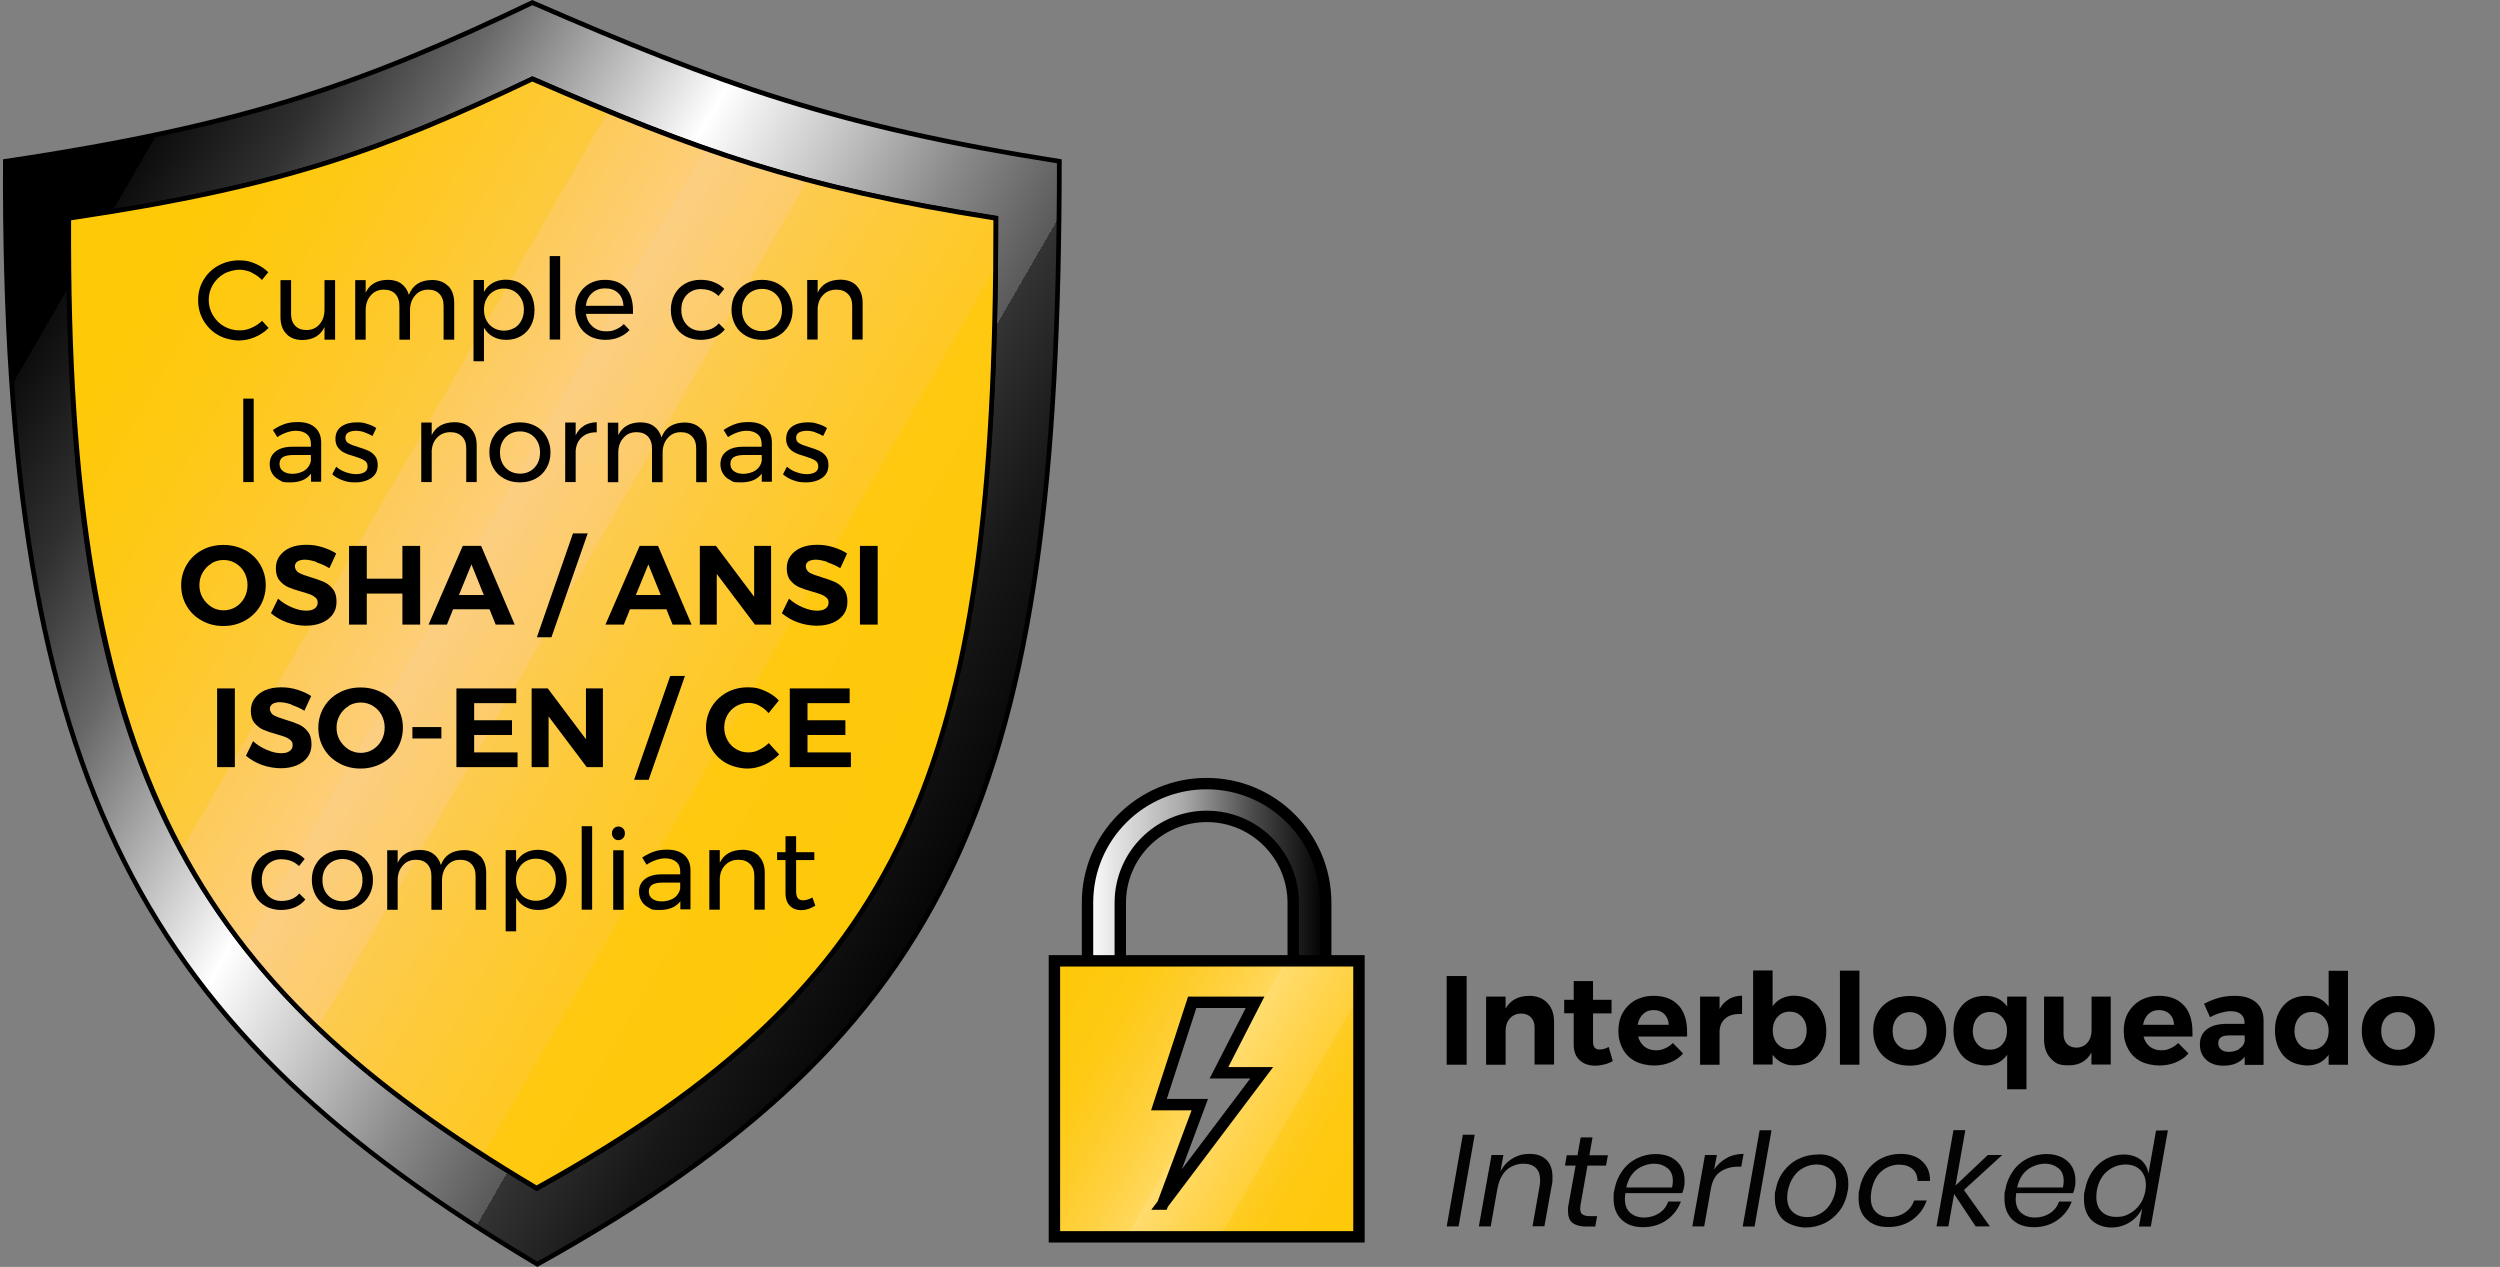 <?xml version="1.0" encoding="UTF-8"?>
<svg id="Calque_1" xmlns="http://www.w3.org/2000/svg" version="1.1" xmlns:xlink="http://www.w3.org/1999/xlink" viewBox="0 0 1578.6 800">
  <rect x="0" y="0" width="1578.6" height="800" fill="#808080" stroke="none"/>
  <!-- Generator: Adobe Illustrator 29.3.1, SVG Export Plug-In . SVG Version: 2.1.0 Build 151)  -->
  <defs>
    <style>
      .st0 {
        fill: url(#Dégradé_sans_nom_4);
      }

      .st0, .st1 {
        stroke: #000;
        stroke-miterlimit: 10;
        stroke-width: 7.2px;
      }

      .st2 {
        fill: #030304;
      }

      .st3 {
        fill: url(#Dégradé_sans_nom_2);
      }

      .st1 {
        fill: url(#Dégradé_sans_nom_3);
      }

      .st4 {
        isolation: isolate;
      }

      .st5 {
        fill: url(#Dégradé_sans_nom);
      }
    </style>
    <linearGradient id="Dégradé_sans_nom" data-name="Dégradé sans nom" x1="620.5" y1="509.3" x2="-22.2" y2="138.2" gradientTransform="translate(0 8)" gradientUnits="userSpaceOnUse">
      <stop offset="0" stop-color="#000"/>
      <stop offset="0" stop-color="#060606"/>
      <stop offset=".1" stop-color="#171717"/>
      <stop offset=".2" stop-color="#333"/>
      <stop offset=".2" stop-color="#5a5a5a"/>
      <stop offset=".3" stop-color="#8b8b8b"/>
      <stop offset=".4" stop-color="#c7c7c7"/>
      <stop offset=".5" stop-color="#fff"/>
      <stop offset=".6" stop-color="#b4b4b4"/>
      <stop offset=".7" stop-color="#686868"/>
      <stop offset=".8" stop-color="#303030"/>
      <stop offset=".9" stop-color="#0d0d0d"/>
      <stop offset=".9" stop-color="#000"/>
    </linearGradient>
    <linearGradient id="Dégradé_sans_nom_2" data-name="Dégradé sans nom 2" x1="586.5" y1="495.3" x2="20.9" y2="168.7" gradientTransform="translate(0 8)" gradientUnits="userSpaceOnUse">
      <stop offset="0" stop-color="#fec907"/>
      <stop offset=".2" stop-color="#fec910"/>
      <stop offset=".2" stop-color="#fec923"/>
      <stop offset=".3" stop-color="#feca37"/>
      <stop offset=".4" stop-color="#fdcb4f"/>
      <stop offset=".4" stop-color="#fdcc68"/>
      <stop offset=".5" stop-color="#fcce82"/>
      <stop offset=".5" stop-color="#fdce77"/>
      <stop offset=".6" stop-color="#fdcb5a"/>
      <stop offset=".6" stop-color="#fdca3f"/>
      <stop offset=".7" stop-color="#fec928"/>
      <stop offset=".8" stop-color="#fec913"/>
      <stop offset=".9" stop-color="#fec907"/>
    </linearGradient>
    <linearGradient id="Dégradé_sans_nom_3" data-name="Dégradé sans nom 3" x1="686.7" y1="243" x2="837.1" y2="243" gradientTransform="translate(0 800) scale(1 -1)" gradientUnits="userSpaceOnUse">
      <stop offset="0" stop-color="#fff"/>
      <stop offset=".1" stop-color="#e7e7e7"/>
      <stop offset=".4" stop-color="#aaa"/>
      <stop offset=".7" stop-color="#494949"/>
      <stop offset="1" stop-color="#000"/>
    </linearGradient>
    <linearGradient id="Dégradé_sans_nom_4" data-name="Dégradé sans nom 4" x1="871.8" y1="42.7" x2="652.1" y2="169.6" gradientTransform="translate(0 800) scale(1 -1)" gradientUnits="userSpaceOnUse">
      <stop offset="0" stop-color="#fec907"/>
      <stop offset=".2" stop-color="#fec911"/>
      <stop offset=".3" stop-color="#fecc24"/>
      <stop offset=".3" stop-color="#ffd039"/>
      <stop offset=".4" stop-color="#ffd553"/>
      <stop offset=".5" stop-color="#ffdc6f"/>
      <stop offset=".5" stop-color="#ffdd72"/>
      <stop offset=".5" stop-color="#ffd85d"/>
      <stop offset=".6" stop-color="#ffd140"/>
      <stop offset=".7" stop-color="#fecc28"/>
      <stop offset=".8" stop-color="#feca13"/>
      <stop offset="1" stop-color="#fec907"/>
    </linearGradient>
  </defs>
  <g>
    <path d="M913.5,616.3h12.6v56h-12.6v-56Z"/>
    <path d="M977,633.2c2.9,3,4.3,7,4.3,12v27h-12.3v-23.4c0-2.7-.8-4.9-2.3-6.4-1.5-1.6-3.6-2.4-6.2-2.4-3,0-5.4,1.1-7.2,3.2-1.8,2.1-2.6,4.7-2.6,7.9v21.2h-12.3v-43h12.3v7.5c3-5.2,7.9-7.9,14.9-8,4.8,0,8.6,1.5,11.5,4.5Z"/>
    <path d="M1018.5,669.9c-1.6,1-3.4,1.7-5.3,2.2-1.9.5-3.9.8-5.9.8-4,0-7.3-1.1-9.8-3.4-2.5-2.3-3.8-5.6-3.8-9.8v-19.9h-6v-8.5h6v-11.8h12.2v11.8h11.7v8.6h-11.7v17.8c0,3.3,1.3,5,3.9,5s3.8-.5,6-1.6l2.6,9Z"/>
    <path d="M1059.9,634.8c3.6,4,5.4,9.6,5.4,16.7s0,2.3,0,3h-30.9c.7,2.7,2,4.8,4,6.4,2,1.5,4.3,2.3,7.1,2.3s4-.4,5.8-1.2c1.9-.8,3.5-1.9,5-3.4l6.5,6.6c-2.2,2.5-4.8,4.3-8,5.6-3.1,1.3-6.6,2-10.4,2s-8.5-.9-11.9-2.7c-3.4-1.8-6-4.4-7.8-7.7-1.8-3.3-2.8-7.1-2.8-11.4s.9-8.2,2.8-11.6c1.9-3.3,4.5-5.9,7.8-7.8,3.4-1.8,7.2-2.8,11.5-2.8,6.9,0,12.2,2,15.8,6ZM1053.7,647.2c-.1-2.8-1-5.1-2.7-6.8-1.7-1.7-4-2.6-6.8-2.6s-4.9.8-6.7,2.5c-1.8,1.7-2.9,4-3.4,6.8h19.6Z"/>
    <path d="M1091.6,630.9c2.4-1.4,5.2-2.1,8.4-2.2v11.6c-.4,0-1.1,0-1.9,0-3.8,0-6.8,1-9,3.1-2.2,2.1-3.3,4.8-3.3,8.2v20.7h-12.3v-43h12.3v7.8c1.5-2.7,3.4-4.7,5.8-6.1Z"/>
    <path d="M1143.6,631.6c3.1,1.8,5.4,4.4,7.1,7.8,1.7,3.4,2.5,7.2,2.5,11.6s-.8,8.1-2.5,11.4c-1.7,3.3-4,5.8-7,7.6-3,1.8-6.5,2.7-10.5,2.7s-5.6-.6-8-1.7c-2.3-1.1-4.3-2.8-5.9-5v6.2h-12.3v-59.4h12.3v22.6c1.5-2.2,3.5-3.9,5.8-5,2.3-1.1,4.9-1.7,7.8-1.7s7.5.9,10.6,2.8ZM1137.8,659.2c2-2.2,3-5.1,3-8.6s-1-6.3-3-8.5c-2-2.2-4.5-3.3-7.7-3.3s-5.7,1.1-7.7,3.3c-2,2.2-3,5.1-3,8.5s1,6.5,3,8.6c2,2.2,4.6,3.3,7.7,3.3s5.7-1.1,7.7-3.3Z"/>
    <path d="M1161.8,612.9h12.3v59.4h-12.3v-59.4Z"/>
    <path d="M1217.9,631.6c3.5,1.8,6.2,4.4,8.1,7.7,1.9,3.3,2.9,7.1,2.9,11.5s-1,8.1-2.9,11.5c-1.9,3.3-4.6,5.9-8.1,7.8-3.5,1.8-7.5,2.8-12,2.8s-8.6-.9-12.1-2.8c-3.5-1.8-6.2-4.4-8.1-7.8-1.9-3.3-2.9-7.2-2.9-11.5s1-8.2,2.9-11.5c1.9-3.3,4.6-5.9,8.1-7.7,3.5-1.8,7.5-2.7,12.1-2.7s8.5.9,12,2.7ZM1198.1,642.4c-2,2.2-3,5-3,8.6s1,6.4,3,8.6c2,2.2,4.6,3.3,7.8,3.3s5.7-1.1,7.7-3.3c2-2.2,3-5,3-8.6s-1-6.4-3-8.6c-2-2.2-4.6-3.3-7.7-3.3s-5.8,1.1-7.8,3.3Z"/>
    <path d="M1279.6,629.2v58.6h-12.2v-21.8c-1.5,2.2-3.5,3.9-5.8,5.1-2.3,1.1-4.9,1.7-7.8,1.7s-7.6-.9-10.7-2.8c-3.1-1.8-5.4-4.4-7.1-7.8-1.7-3.4-2.5-7.2-2.5-11.6s.8-8.1,2.5-11.4c1.7-3.3,4-5.9,7-7.7,3-1.8,6.5-2.7,10.5-2.7,6.1,0,10.7,2.3,13.9,6.8v-6.3h12.2ZM1264.3,659.5c2-2.2,3-5.1,3-8.6s-1-6.4-3-8.6c-2-2.2-4.6-3.3-7.7-3.3s-5.8,1.1-7.8,3.3c-2,2.2-3,5.1-3.1,8.6,0,3.5,1.1,6.4,3.1,8.6s4.6,3.3,7.8,3.3,5.7-1.1,7.7-3.3Z"/>
    <path d="M1332.8,629.2v43h-12.2v-7.6c-2.9,5.4-7.7,8.1-14.4,8.1s-8.5-1.5-11.3-4.4-4.2-7-4.2-12v-27h12.3v23.5c0,2.7.7,4.9,2.2,6.4,1.4,1.5,3.4,2.3,5.9,2.3,2.9,0,5.3-1.1,7-3.1,1.7-2,2.6-4.6,2.6-7.8v-21.3h12.2Z"/>
    <path d="M1379,634.8c3.6,4,5.4,9.6,5.4,16.7s0,2.3,0,3h-30.9c.7,2.7,2,4.8,4,6.4,2,1.5,4.3,2.3,7.1,2.3s4-.4,5.8-1.2c1.9-.8,3.5-1.9,5-3.4l6.5,6.6c-2.2,2.5-4.8,4.3-8,5.6-3.1,1.3-6.6,2-10.4,2s-8.5-.9-11.9-2.7c-3.4-1.8-6-4.4-7.8-7.7-1.8-3.3-2.8-7.1-2.8-11.4s.9-8.2,2.8-11.6c1.9-3.3,4.5-5.9,7.8-7.8,3.4-1.8,7.2-2.8,11.5-2.8,6.9,0,12.2,2,15.8,6ZM1372.8,647.2c-.1-2.8-1-5.1-2.7-6.8-1.7-1.7-4-2.6-6.8-2.6s-4.9.8-6.7,2.5c-1.8,1.7-2.9,4-3.4,6.8h19.6Z"/>
    <path d="M1417.4,672.3v-5c-1.4,1.8-3.3,3.2-5.6,4.2-2.3,1-4.9,1.4-7.9,1.4-4.5,0-8.1-1.2-10.8-3.7-2.7-2.5-4-5.7-4-9.7s1.4-7.2,4.3-9.5c2.9-2.3,6.9-3.4,12.1-3.5h11.8v-.8c0-2.3-.8-4.1-2.3-5.3-1.5-1.3-3.7-1.9-6.7-1.9s-8.3,1.3-12.8,3.8l-3.8-8.5c3.4-1.7,6.6-3,9.6-3.8,3-.8,6.3-1.2,9.8-1.2,5.8,0,10.2,1.4,13.4,4.1,3.2,2.7,4.8,6.5,4.8,11.4v28.1c0,0-12,0-12,0ZM1414,662.2c1.9-1.2,3-2.8,3.4-4.6v-3.8h-9.7c-2.4,0-4.2.4-5.3,1.2-1.1.8-1.7,2-1.7,3.7s.6,3,1.8,4c1.2,1,2.8,1.5,4.9,1.5s4.8-.6,6.6-1.8Z"/>
    <path d="M1482.6,612.9v59.4h-12.2v-6.3c-1.5,2.2-3.5,3.9-5.8,5.1-2.3,1.1-4.9,1.7-7.8,1.7s-7.6-.9-10.7-2.8c-3.1-1.8-5.4-4.4-7.1-7.8-1.7-3.4-2.5-7.2-2.5-11.6s.8-8.1,2.5-11.4c1.7-3.3,4-5.9,7-7.7,3-1.8,6.5-2.7,10.5-2.7,6.1,0,10.7,2.3,13.9,6.8v-22.6h12.2ZM1467.4,659.5c2-2.2,3-5.1,3-8.6s-1-6.4-3-8.6c-2-2.2-4.6-3.3-7.7-3.3s-5.8,1.1-7.8,3.3c-2,2.2-3,5.1-3.1,8.6,0,3.5,1.1,6.4,3.1,8.6s4.6,3.3,7.8,3.3,5.7-1.1,7.7-3.3Z"/>
    <path d="M1526.4,631.6c3.5,1.8,6.2,4.4,8.1,7.7,1.9,3.3,2.9,7.1,2.9,11.5s-1,8.1-2.9,11.5c-1.9,3.3-4.6,5.9-8.1,7.8-3.5,1.8-7.5,2.8-12,2.8s-8.6-.9-12.1-2.8c-3.5-1.8-6.2-4.4-8.1-7.8-1.9-3.3-2.9-7.2-2.9-11.5s1-8.2,2.9-11.5c1.9-3.3,4.6-5.9,8.1-7.7,3.5-1.8,7.5-2.7,12.1-2.7s8.5.9,12,2.7ZM1506.6,642.4c-2,2.2-3,5-3,8.6s1,6.4,3,8.6c2,2.2,4.6,3.3,7.8,3.3s5.7-1.1,7.7-3.3c2-2.2,3-5,3-8.6s-1-6.4-3-8.6c-2-2.2-4.6-3.3-7.7-3.3s-5.8,1.1-7.8,3.3Z"/>
  </g>
  <g>
    <path class="st5" d="M339.3,798.3c-133.1-79.3-211.2-155.5-261.1-254.8C25.6,438.8,2.5,302.5,3.4,101.9,155.8,79.1,229.4,52.5,336.2,1.6c121.2,52.8,194.5,78.5,332.7,100.2,0,104.9-4.6,185.9-14.3,254.9-10.4,73.6-27.2,134.7-51.4,186.8-47.4,102.2-126.4,178.4-263.9,254.8ZM335.5,50.1c-93.3,44.5-157.4,67.7-290.8,87.5l-1.3.2v1.3c-1.6,332.8,67.3,475.5,294.7,610.7l.7.4.8-.4c227.1-125.9,289.3-257.2,289.3-610.7v-1.3l-1.3-.2c-121-18.9-184.8-41.3-290.9-87.5l-.6-.3-.6.3Z"/>
    <path d="M336.2,3.3c120.6,52.5,193.9,78.2,331.2,99.8,0,104.2-4.6,184.8-14.3,253.4-10.4,73.5-27.2,134.5-51.3,186.4-47.2,101.7-125.7,177.6-262.5,253.7-65.1-38.8-114.6-75.2-155.6-114.3-44.1-42.1-78.2-87.7-104.2-139.5C27.2,438.5,4.1,302.8,4.9,103.1,156.3,80.5,230,53.9,336.2,3.3M338.8,752l1.5-.8c227.7-126.3,290-257.8,290-612v-2.6l-2.5-.4c-60.2-9.4-107.3-20-152.9-34.1-45-14.2-87.5-31.6-137.6-53.4l-1.3-.5-1.2.6c-93.1,44.4-157.1,67.6-290.4,87.4l-2.5.4v2.6c-1.6,333.4,67.5,476.4,295.5,612l1.4.8M336.1,0C230.2,50.6,156.5,77.6,1.9,100.6,0,498.4,91.3,652.6,339.3,800c265.9-147.5,331.1-301.7,331.1-699.4C529,78.4,454,51.4,336.1,0h0ZM338.9,748.5C122.8,620,43.3,485.7,44.9,139.1c134.7-20,198.9-43.6,291.2-87.6,102.7,44.8,168.1,68.3,291.2,87.6,0,346.6-56.7,480.9-288.4,609.4h0Z"/>
  </g>
  <g>
    <path class="st3" d="M338.1,749.8c-116.9-69.5-185.4-136.4-229.2-223.5-46.1-91.9-66.3-211.3-65.5-387.2v-1.3l1.3-.2c133.4-19.8,197.5-43,290.8-87.5l.6-.3.6.3c106,46.2,169.9,68.6,290.9,87.5l1.3.2v1.3c0,92.1-4,163.1-12.5,223.6-9.1,64.4-23.8,117.9-45,163.5-41.7,89.7-111,156.6-231.8,223.6l-.8.4-.7-.4Z"/>
    <path d="M336.1,51.5c102.7,44.8,168.1,68.3,291.2,87.6,0,346.6-56.8,480.9-288.5,609.4C122.8,620,43.3,485.7,44.9,139.1c134.7-20,198.9-43.6,291.2-87.6M336.1,48.2l-1.2.6c-93.1,44.4-157.1,67.6-290.4,87.4l-2.5.4v2.6c-.8,176.1,19.4,295.8,65.7,387.8,22.9,45.7,53,85.9,91.9,123.1,36.3,34.6,80.1,66.8,137.9,101.1l1.5.9,1.5-.8c120.9-67.3,190.4-134.4,232.2-224.5,21.2-45.7,36-99.4,45.1-164,8.5-60.5,12.5-131.6,12.5-223.8v-2.6l-2.5-.4c-120.8-18.9-184.6-41.3-290.5-87.4l-1.2-.4h0Z"/>
  </g>
  <g>
    <path d="M158.8,172c-2.5-1.1-5.1-1.7-7.7-1.7s-6.7.9-9.7,2.6c-2.9,1.7-5.3,4-7,6.9-1.7,2.9-2.6,6.1-2.6,9.6s.9,6.7,2.6,9.6c1.7,2.9,4,5.3,7,7,2.9,1.7,6.2,2.6,9.7,2.6s5.2-.5,7.7-1.6c2.5-1.1,4.7-2.5,6.7-4.4l4.1,4.5c-2.5,2.5-5.4,4.4-8.7,5.8-3.3,1.4-6.7,2.1-10.1,2.1s-9.1-1.1-13-3.4c-3.9-2.2-7-5.3-9.3-9.2-2.3-3.9-3.4-8.2-3.4-12.9s1.1-8.9,3.4-12.7c2.3-3.9,5.4-6.9,9.4-9.1,4-2.2,8.4-3.3,13.1-3.3s6.8.7,10,2c3.2,1.3,6,3.1,8.4,5.5l-4,4.9c-1.9-2-4.1-3.5-6.6-4.7Z"/>
    <path d="M211.6,176.9v37.6h-6.7v-8c-2.5,5.3-7.1,8.1-13.9,8.2-4.4,0-7.8-1.3-10.2-3.9-2.5-2.6-3.7-6.1-3.7-10.7v-23.2h6.7v21.4c0,3.2.9,5.6,2.6,7.4,1.7,1.8,4.1,2.7,7.1,2.7,3.5,0,6.3-1.3,8.3-3.7,2.1-2.4,3.1-5.5,3.1-9.3v-18.5h6.7Z"/>
    <path d="M283.1,180.6c2.5,2.6,3.7,6.2,3.7,10.7v23.2h-6.7v-21.4c0-3.2-.9-5.7-2.6-7.5-1.7-1.8-4.1-2.7-7.1-2.7-3.6,0-6.3,1.3-8.4,3.8s-3.1,5.5-3.1,9.3v18.5h-6.7v-21.4c0-3.2-.9-5.7-2.6-7.5-1.7-1.8-4.1-2.7-7.2-2.7-3.6,0-6.4,1.3-8.4,3.8-2.1,2.4-3.1,5.5-3.1,9.3v18.5h-6.6v-37.6h6.6v7.9c2.5-5.3,7.1-8,14-8.1,3.5,0,6.3.8,8.6,2.5,2.3,1.7,3.8,4,4.7,7,2.3-6.2,7.2-9.3,14.6-9.4,4.3,0,7.7,1.3,10.2,3.9Z"/>
    <path d="M328.8,179.1c2.7,1.6,4.9,3.9,6.4,6.7,1.5,2.9,2.3,6.2,2.3,9.9s-.7,7-2.2,9.8c-1.5,2.9-3.6,5.1-6.3,6.7-2.7,1.6-5.8,2.4-9.3,2.4s-6-.7-8.4-2c-2.4-1.3-4.3-3.2-5.7-5.7v21.2h-6.6v-51.3h6.6v7.5c1.4-2.5,3.3-4.4,5.6-5.7,2.4-1.3,5.1-2,8.3-2s6.6.8,9.4,2.4ZM324.7,207.2c1.9-1.1,3.4-2.7,4.5-4.8,1.1-2,1.6-4.3,1.6-6.9s-.5-4.8-1.6-6.8c-1.1-2-2.6-3.6-4.5-4.8-1.9-1.1-4-1.7-6.5-1.7s-4.6.6-6.5,1.7c-1.9,1.1-3.4,2.7-4.5,4.8-1.1,2-1.6,4.3-1.6,6.8s.5,4.9,1.6,6.9c1.1,2,2.6,3.6,4.5,4.7,1.9,1.1,4.1,1.7,6.5,1.7s4.6-.6,6.5-1.7Z"/>
    <path d="M347.1,161.7h6.6v52.7h-6.6v-52.7Z"/>
    <path d="M395.2,181.8c3,3.4,4.5,8.2,4.5,14.3s0,1.7,0,2.1h-29.7c.5,3.4,1.9,6,4.2,8,2.3,2,5.1,3,8.5,3s4.3-.4,6.2-1.2c1.9-.8,3.6-1.9,5-3.4l3.6,3.8c-1.8,2-4.1,3.5-6.7,4.6-2.6,1.1-5.5,1.6-8.7,1.6s-7-.8-9.8-2.4c-2.9-1.6-5.1-3.8-6.7-6.7-1.6-2.9-2.4-6.2-2.4-9.9s.8-7,2.4-9.8c1.6-2.9,3.8-5.1,6.6-6.7,2.8-1.6,6.1-2.4,9.7-2.4,5.8,0,10.2,1.7,13.2,5.1ZM393.7,193.1c-.2-3.4-1.3-6.1-3.4-8.1-2.1-2-4.8-2.9-8.2-2.9s-6.1,1-8.3,3c-2.2,2-3.5,4.7-3.9,8h23.9Z"/>
    <path d="M442.9,182.5c-2.5,0-4.7.5-6.6,1.6-1.9,1.1-3.4,2.6-4.5,4.6-1.1,2-1.6,4.3-1.6,6.9s.5,4.9,1.6,6.9c1.1,2,2.5,3.5,4.4,4.7,1.9,1.1,4,1.7,6.4,1.7s4.6-.4,6.5-1.2c1.9-.8,3.5-2,4.8-3.5l3.8,3.8c-1.7,2.1-3.9,3.8-6.5,4.9-2.6,1.1-5.6,1.7-8.9,1.7s-6.9-.8-9.7-2.4c-2.8-1.6-5.1-3.8-6.6-6.7-1.6-2.9-2.4-6.1-2.4-9.8s.8-7,2.4-9.9c1.6-2.9,3.8-5.1,6.6-6.7,2.8-1.6,6.1-2.4,9.7-2.4s6,.5,8.6,1.5c2.5,1,4.7,2.4,6.4,4.2l-3.6,4.5c-3-2.9-6.6-4.3-10.7-4.3Z"/>
    <path d="M491.2,179.1c2.9,1.6,5.2,3.8,6.8,6.7,1.6,2.9,2.5,6.1,2.5,9.8s-.8,7-2.5,9.9c-1.6,2.9-3.9,5.1-6.8,6.7-2.9,1.6-6.2,2.4-10,2.4s-7.1-.8-10-2.4c-2.9-1.6-5.2-3.8-6.8-6.7-1.6-2.9-2.5-6.2-2.5-9.9s.8-7,2.5-9.8c1.6-2.9,3.9-5.1,6.8-6.7,2.9-1.6,6.3-2.4,10-2.4s7.1.8,10,2.4ZM474.6,184.1c-1.9,1.1-3.4,2.7-4.5,4.7-1.1,2-1.6,4.3-1.6,6.9s.5,4.9,1.6,7c1.1,2,2.6,3.6,4.5,4.7,1.9,1.1,4.1,1.7,6.6,1.7s4.6-.6,6.5-1.7c1.9-1.1,3.4-2.7,4.5-4.7,1.1-2,1.6-4.4,1.6-7s-.5-4.8-1.6-6.9c-1.1-2-2.6-3.6-4.5-4.7-1.9-1.1-4.1-1.7-6.5-1.7s-4.7.6-6.6,1.7Z"/>
    <path d="M540.9,180.5c2.5,2.6,3.8,6.1,3.8,10.7v23.2h-6.6v-21.4c0-3.2-.9-5.6-2.7-7.4-1.8-1.8-4.2-2.7-7.3-2.7-3.4,0-6.1,1.1-8.2,3.2s-3.3,4.8-3.6,8.2v20.1h-6.6v-37.6h6.6v8c2.5-5.3,7.3-8.1,14.3-8.2,4.4,0,7.9,1.3,10.4,3.9Z"/>
    <path d="M153.6,251.7h6.6v52.7h-6.6v-52.7Z"/>
    <path d="M196.4,304.4v-5.3c-2.8,3.7-7.2,5.5-13.1,5.5s-4.9-.5-6.9-1.5c-2-1-3.5-2.4-4.5-4.1-1.1-1.8-1.6-3.7-1.6-5.9,0-3.4,1.2-6,3.7-8,2.5-2,6-3,10.4-3h11.9v-1.8c0-2.7-.8-4.7-2.5-6.1-1.6-1.4-4-2.2-7.1-2.2s-7.6,1.3-11.6,4l-2.8-4.5c2.7-1.8,5.2-3,7.5-3.8,2.3-.8,5-1.2,8.2-1.2,4.7,0,8.3,1.1,10.9,3.4,2.6,2.3,3.9,5.5,3.9,9.6v24.7c0,0-6.5,0-6.5,0ZM192.4,297c2.2-1.5,3.4-3.5,3.9-5.9v-3.8h-11c-3,0-5.2.5-6.6,1.3-1.4.9-2.2,2.3-2.2,4.3s.7,3.5,2.2,4.6c1.5,1.1,3.4,1.7,5.9,1.7s5.7-.7,7.8-2.2Z"/>
    <path d="M230.1,272.9c-1.9-.6-3.7-.9-5.4-.9s-3.6.4-4.8,1.1c-1.2.7-1.8,1.9-1.8,3.4s.7,2.7,2,3.4c1.3.8,3.4,1.6,6.1,2.4,2.6.8,4.7,1.5,6.4,2.3,1.7.8,3.1,1.9,4.2,3.3,1.2,1.5,1.7,3.4,1.7,5.8,0,3.5-1.3,6.2-4,8.1-2.7,1.8-6,2.8-10,2.8s-5.5-.4-8.1-1.3c-2.6-.9-4.8-2.2-6.6-3.8l2.5-4.8c1.6,1.4,3.5,2.6,5.8,3.4s4.5,1.3,6.7,1.3,3.9-.4,5.3-1.2c1.3-.8,2-2,2-3.7s-.7-3-2.1-3.8c-1.4-.9-3.5-1.7-6.4-2.6-2.5-.7-4.6-1.4-6.1-2.2-1.6-.7-2.9-1.8-4-3.2-1.1-1.4-1.7-3.3-1.7-5.5,0-3.5,1.3-6.1,3.8-7.9,2.6-1.8,5.8-2.6,9.6-2.6s4.5.3,6.7,1c2.2.6,4.1,1.5,5.7,2.6l-2.4,5c-1.6-.9-3.3-1.7-5.1-2.3Z"/>
    <path d="M297.2,270.5c2.5,2.6,3.8,6.1,3.8,10.7v23.2h-6.6v-21.4c0-3.2-.9-5.6-2.7-7.4-1.8-1.8-4.2-2.7-7.3-2.7-3.4,0-6.1,1.1-8.2,3.2s-3.3,4.8-3.6,8.2v20.1h-6.6v-37.6h6.6v8c2.5-5.3,7.3-8.1,14.3-8.2,4.4,0,7.9,1.3,10.4,3.9Z"/>
    <path d="M338.3,269.1c2.9,1.6,5.2,3.8,6.8,6.7,1.6,2.9,2.5,6.1,2.5,9.8s-.8,7-2.5,9.9c-1.6,2.9-3.9,5.1-6.8,6.7-2.9,1.6-6.2,2.4-10,2.4s-7.1-.8-10-2.4c-2.9-1.6-5.2-3.8-6.8-6.7-1.6-2.9-2.5-6.2-2.5-9.9s.8-7,2.5-9.8c1.6-2.9,3.9-5.1,6.8-6.7,2.9-1.6,6.3-2.4,10-2.4s7.1.8,10,2.4ZM321.8,274.1c-1.9,1.1-3.4,2.7-4.5,4.7-1.1,2-1.6,4.3-1.6,6.9s.5,4.9,1.6,7c1.1,2,2.6,3.6,4.5,4.7,1.9,1.1,4.1,1.7,6.6,1.7s4.6-.6,6.5-1.7c1.9-1.1,3.4-2.7,4.5-4.7,1.1-2,1.6-4.4,1.6-7s-.5-4.8-1.6-6.9c-1.1-2-2.6-3.6-4.5-4.7-1.9-1.1-4.1-1.7-6.5-1.7s-4.7.6-6.6,1.7Z"/>
    <path d="M368.7,268.8c2.3-1.4,5-2.1,8.1-2.2v6.4c-3.8-.1-6.9.9-9.3,3-2.4,2.1-3.7,5-4,8.6v19.8h-6.6v-37.6h6.6v8.1c1.2-2.7,3-4.7,5.3-6.1Z"/>
    <path d="M442.6,270.6c2.5,2.6,3.7,6.2,3.7,10.7v23.2h-6.7v-21.4c0-3.2-.9-5.7-2.6-7.5-1.7-1.8-4.1-2.7-7.1-2.7-3.6,0-6.3,1.3-8.4,3.8s-3.1,5.5-3.1,9.3v18.5h-6.7v-21.4c0-3.2-.9-5.7-2.6-7.5-1.7-1.8-4.1-2.7-7.2-2.7-3.6,0-6.4,1.3-8.4,3.8-2.1,2.4-3.1,5.5-3.1,9.3v18.5h-6.6v-37.6h6.6v7.9c2.5-5.3,7.1-8,14-8.1,3.5,0,6.3.8,8.6,2.5,2.3,1.7,3.8,4,4.7,7,2.3-6.2,7.2-9.3,14.6-9.4,4.3,0,7.7,1.3,10.2,3.9Z"/>
    <path d="M481,304.4v-5.3c-2.8,3.7-7.2,5.5-13.1,5.5s-4.9-.5-6.9-1.5c-2-1-3.5-2.4-4.5-4.1-1.1-1.8-1.6-3.7-1.6-5.9,0-3.4,1.2-6,3.7-8,2.5-2,6-3,10.4-3h11.9v-1.8c0-2.7-.8-4.7-2.5-6.1-1.6-1.4-4-2.2-7.1-2.2s-7.6,1.3-11.6,4l-2.8-4.5c2.7-1.8,5.2-3,7.5-3.8,2.3-.8,5-1.2,8.2-1.2,4.7,0,8.3,1.1,10.9,3.4,2.6,2.3,3.9,5.5,3.9,9.6v24.7c0,0-6.5,0-6.5,0ZM477.1,297c2.2-1.5,3.4-3.5,3.9-5.9v-3.8h-11c-3,0-5.2.5-6.6,1.3-1.4.9-2.2,2.3-2.2,4.3s.7,3.5,2.2,4.6c1.5,1.1,3.4,1.7,5.9,1.7s5.7-.7,7.8-2.2Z"/>
    <path d="M514.7,272.9c-1.9-.6-3.7-.9-5.4-.9s-3.6.4-4.8,1.1c-1.2.7-1.8,1.9-1.8,3.4s.7,2.7,2,3.4c1.3.8,3.4,1.6,6.1,2.4,2.6.8,4.7,1.5,6.4,2.3,1.7.8,3.1,1.9,4.2,3.3,1.2,1.5,1.7,3.4,1.7,5.8,0,3.5-1.3,6.2-4,8.1-2.7,1.8-6,2.8-10,2.8s-5.5-.4-8.1-1.3c-2.6-.9-4.8-2.2-6.6-3.8l2.5-4.8c1.6,1.4,3.5,2.6,5.8,3.4s4.5,1.3,6.7,1.3,3.9-.4,5.3-1.2c1.3-.8,2-2,2-3.7s-.7-3-2.1-3.8c-1.4-.9-3.5-1.7-6.4-2.6-2.5-.7-4.6-1.4-6.1-2.2-1.6-.7-2.9-1.8-4-3.2-1.1-1.4-1.7-3.3-1.7-5.5,0-3.5,1.3-6.1,3.8-7.9,2.6-1.8,5.8-2.6,9.6-2.6s4.5.3,6.7,1c2.2.6,4.1,1.5,5.7,2.6l-2.4,5c-1.6-.9-3.3-1.7-5.1-2.3Z"/>
    <path d="M154.7,347.3c4.1,2.2,7.3,5.3,9.6,9.2,2.3,3.9,3.5,8.2,3.5,13s-1.2,9.1-3.5,13.1c-2.3,3.9-5.6,7-9.6,9.3-4.1,2.2-8.6,3.4-13.6,3.4s-9.5-1.1-13.6-3.4c-4.1-2.2-7.3-5.3-9.6-9.2-2.3-3.9-3.5-8.3-3.5-13.1s1.2-9.1,3.5-13c2.3-3.9,5.5-7,9.6-9.2,4-2.2,8.6-3.3,13.6-3.3s9.5,1.1,13.6,3.3ZM133.6,355.8c-2.4,1.4-4.2,3.3-5.6,5.7s-2.1,5.1-2.1,8,.7,5.6,2.1,8c1.4,2.4,3.3,4.3,5.6,5.8,2.3,1.4,4.9,2.1,7.6,2.1s5.3-.7,7.6-2.1c2.3-1.4,4.1-3.3,5.5-5.8,1.3-2.4,2-5.1,2-8.1s-.7-5.5-2-8c-1.3-2.4-3.2-4.3-5.5-5.7-2.3-1.4-4.8-2.1-7.6-2.1s-5.3.7-7.7,2.1Z"/>
    <path d="M199.8,354.8c-2.9-.9-5.3-1.4-7.3-1.4s-3.5.4-4.6,1.1c-1.1.7-1.7,1.8-1.7,3.1s.8,3.1,2.4,4c1.6.9,4.2,1.9,7.6,2.9,3.4,1,6.2,2,8.4,3,2.2,1,4.1,2.5,5.6,4.5,1.6,2,2.3,4.6,2.3,7.9s-.8,5.9-2.5,8.2c-1.7,2.3-4,4-6.9,5.2-2.9,1.2-6.3,1.8-10,1.8s-8-.7-11.9-2.1c-3.9-1.4-7.2-3.4-10.1-5.8l4.5-9.2c2.5,2.3,5.4,4.1,8.7,5.5,3.3,1.4,6.2,2.1,8.9,2.1s4.1-.4,5.4-1.3c1.3-.9,2-2.1,2-3.7s-.4-2.3-1.3-3.2c-.9-.8-2-1.5-3.3-2-1.3-.5-3.2-1.1-5.6-1.8-3.4-.9-6.2-1.9-8.3-2.8-2.2-.9-4-2.4-5.6-4.3-1.6-1.9-2.3-4.5-2.3-7.7s.8-5.6,2.4-7.8c1.6-2.2,3.9-4,6.7-5.2,2.9-1.2,6.2-1.8,10.1-1.8s6.8.5,10.1,1.5c3.3,1,6.2,2.3,8.8,4l-4.3,9.3c-2.6-1.6-5.3-2.8-8.1-3.7Z"/>
    <path d="M220.4,344.7h11.2v20.7h22.5v-20.7h11.2v49.7h-11.2v-19.6h-22.5v19.6h-11.2v-49.7Z"/>
    <path d="M313,394.4l-3.9-9.7h-23l-3.9,9.7h-11.6l21.6-49.7h11.6l21.2,49.7h-12ZM289.8,375.7h15.7l-7.8-19.3-7.9,19.3Z"/>
    <path d="M361.9,336.8h9.2l-22.9,65.6h-9.2l22.8-65.6Z"/>
    <path d="M424.7,394.4l-3.9-9.7h-23l-3.9,9.7h-11.6l21.6-49.7h11.6l21.2,49.7h-12ZM401.5,375.7h15.7l-7.8-19.3-7.9,19.3Z"/>
    <path d="M476.2,344.7h10.7v49.7h-10.2l-24.1-32v32h-10.7v-49.7h10.2l24.1,32.1v-32.1Z"/>
    <path d="M522.4,354.8c-2.9-.9-5.3-1.4-7.3-1.4s-3.5.4-4.6,1.1c-1.1.7-1.7,1.8-1.7,3.1s.8,3.1,2.4,4c1.6.9,4.2,1.9,7.6,2.9,3.4,1,6.2,2,8.4,3,2.2,1,4.1,2.5,5.6,4.5,1.6,2,2.3,4.6,2.3,7.9s-.8,5.9-2.5,8.2c-1.7,2.3-4,4-6.9,5.2-2.9,1.2-6.3,1.8-10,1.8s-8-.7-11.9-2.1c-3.9-1.4-7.2-3.4-10.1-5.8l4.5-9.2c2.5,2.3,5.4,4.1,8.7,5.5,3.3,1.4,6.2,2.1,8.9,2.1s4.1-.4,5.4-1.3c1.3-.9,2-2.1,2-3.7s-.4-2.3-1.3-3.2c-.9-.8-2-1.5-3.3-2-1.3-.5-3.2-1.1-5.6-1.8-3.4-.9-6.2-1.9-8.3-2.8-2.2-.9-4-2.4-5.6-4.3-1.6-1.9-2.3-4.5-2.3-7.7s.8-5.6,2.4-7.8c1.6-2.2,3.9-4,6.7-5.2,2.9-1.2,6.2-1.8,10.1-1.8s6.8.5,10.1,1.5c3.3,1,6.2,2.3,8.8,4l-4.3,9.3c-2.6-1.6-5.3-2.8-8.1-3.7Z"/>
    <path d="M543,344.7h11.2v49.7h-11.2v-49.7Z"/>
    <path d="M137.1,434.7h11.2v49.7h-11.2v-49.7Z"/>
    <path d="M184,444.8c-2.9-.9-5.3-1.4-7.3-1.4s-3.5.4-4.6,1.1c-1.1.7-1.7,1.8-1.7,3.1s.8,3.1,2.4,4,4.2,1.9,7.6,2.9c3.4,1,6.2,2,8.4,3s4.1,2.5,5.6,4.5c1.6,2,2.3,4.6,2.3,7.9s-.8,5.9-2.5,8.2c-1.7,2.3-4,4-6.9,5.2-2.9,1.2-6.3,1.8-10,1.8s-8-.7-11.9-2.1c-3.9-1.4-7.2-3.4-10.1-5.8l4.5-9.2c2.5,2.3,5.4,4.1,8.7,5.5,3.3,1.4,6.2,2.1,8.9,2.1s4.1-.4,5.4-1.3c1.3-.9,2-2.1,2-3.7s-.4-2.3-1.3-3.2c-.9-.8-2-1.5-3.3-2-1.3-.5-3.2-1.1-5.6-1.8-3.4-.9-6.2-1.9-8.3-2.8-2.2-.9-4-2.4-5.6-4.3-1.6-1.9-2.3-4.5-2.3-7.7s.8-5.6,2.4-7.8c1.6-2.2,3.9-4,6.7-5.2,2.9-1.2,6.2-1.8,10.1-1.8s6.8.5,10.1,1.5c3.3,1,6.2,2.3,8.8,4l-4.3,9.3c-2.6-1.6-5.3-2.8-8.1-3.7Z"/>
    <path d="M241.3,437.3c4.1,2.2,7.3,5.3,9.6,9.2,2.3,3.9,3.5,8.2,3.5,13s-1.2,9.1-3.5,13.1c-2.3,3.9-5.6,7-9.6,9.3-4.1,2.2-8.6,3.4-13.6,3.4s-9.5-1.1-13.6-3.4c-4.1-2.2-7.3-5.3-9.6-9.2-2.3-3.9-3.5-8.3-3.5-13.1s1.2-9.1,3.5-13c2.3-3.9,5.5-7,9.6-9.2,4-2.2,8.6-3.3,13.6-3.3s9.5,1.1,13.6,3.3ZM220.2,445.8c-2.4,1.4-4.2,3.3-5.6,5.7s-2.1,5.1-2.1,8,.7,5.6,2.1,8c1.4,2.4,3.3,4.3,5.6,5.8,2.3,1.4,4.9,2.1,7.6,2.1s5.3-.7,7.6-2.1c2.3-1.4,4.1-3.3,5.5-5.8,1.3-2.4,2-5.1,2-8.1s-.7-5.5-2-8c-1.3-2.4-3.2-4.3-5.5-5.7-2.3-1.4-4.8-2.1-7.6-2.1s-5.3.7-7.7,2.1Z"/>
    <path d="M260.4,459.1h18.3v7.2h-18.3v-7.2Z"/>
    <path d="M288.2,434.7h37.8v9.3h-26.6v10.8h23.9v9.3h-23.9v11h27.4v9.3h-38.6v-49.7Z"/>
    <path d="M370,434.7h10.7v49.7h-10.2l-24.1-32v32h-10.7v-49.7h10.2l24.1,32.1v-32.1Z"/>
    <path d="M423.3,426.8h9.2l-22.9,65.6h-9.2l22.8-65.6Z"/>
    <path d="M479.4,445.5c-2.3-1.2-4.6-1.7-6.9-1.7s-5.3.7-7.7,2.1c-2.3,1.4-4.1,3.2-5.5,5.6-1.3,2.4-2,5-2,7.9s.7,5.5,2,7.9c1.3,2.4,3.1,4.3,5.5,5.7,2.3,1.4,4.9,2.1,7.7,2.1s4.5-.5,6.8-1.6c2.3-1.1,4.3-2.5,6.1-4.3l6.6,7.2c-2.7,2.7-5.8,4.9-9.3,6.5-3.6,1.6-7.2,2.4-10.8,2.4s-9.3-1.1-13.3-3.4c-4-2.2-7.1-5.3-9.4-9.3-2.3-3.9-3.4-8.3-3.4-13.1s1.2-9.1,3.5-13c2.3-3.9,5.5-6.9,9.5-9.2,4-2.2,8.5-3.3,13.5-3.3s7.1.7,10.6,2.2c3.5,1.5,6.5,3.5,8.9,6.1l-6.5,8c-1.7-2-3.7-3.6-6-4.8Z"/>
    <path d="M498.7,434.7h37.8v9.3h-26.6v10.8h23.9v9.3h-23.9v11h27.4v9.3h-38.6v-49.7Z"/>
    <path d="M178,542.5c-2.5,0-4.7.5-6.6,1.6-1.9,1.1-3.4,2.6-4.5,4.6s-1.6,4.3-1.6,6.9.5,4.9,1.6,6.9c1.1,2,2.5,3.5,4.4,4.7s4,1.7,6.4,1.7,4.6-.4,6.5-1.2c1.9-.8,3.5-2,4.8-3.5l3.8,3.8c-1.7,2.1-3.9,3.8-6.5,4.9s-5.6,1.7-8.9,1.7-6.9-.8-9.7-2.4c-2.8-1.6-5.1-3.8-6.6-6.7-1.6-2.9-2.4-6.1-2.4-9.8s.8-7,2.4-9.9c1.6-2.9,3.8-5.1,6.6-6.7,2.8-1.6,6.1-2.4,9.7-2.4s6,.5,8.6,1.5c2.5,1,4.7,2.4,6.4,4.2l-3.6,4.5c-3-2.9-6.6-4.3-10.7-4.3Z"/>
    <path d="M226.2,539.1c2.9,1.6,5.2,3.8,6.8,6.7,1.6,2.9,2.5,6.1,2.5,9.8s-.8,7-2.5,9.9c-1.6,2.9-3.9,5.1-6.8,6.7-2.9,1.6-6.2,2.4-10,2.4s-7.1-.8-10-2.4c-2.9-1.6-5.2-3.8-6.8-6.7-1.6-2.9-2.5-6.2-2.5-9.9s.8-7,2.5-9.8c1.6-2.9,3.9-5.1,6.8-6.7,2.9-1.6,6.3-2.4,10-2.4s7.1.8,10,2.4ZM209.7,544.1c-1.9,1.1-3.4,2.7-4.5,4.7-1.1,2-1.6,4.3-1.6,6.9s.5,4.9,1.6,7c1.1,2,2.6,3.6,4.5,4.7,1.9,1.1,4.1,1.7,6.6,1.7s4.6-.6,6.5-1.7c1.9-1.1,3.4-2.7,4.5-4.7,1.1-2,1.6-4.4,1.6-7s-.5-4.8-1.6-6.9c-1.1-2-2.6-3.6-4.5-4.7-1.9-1.1-4.1-1.7-6.5-1.7s-4.7.6-6.6,1.7Z"/>
    <path d="M303.3,540.6c2.5,2.6,3.7,6.2,3.7,10.7v23.2h-6.7v-21.4c0-3.2-.9-5.7-2.6-7.5-1.7-1.8-4.1-2.7-7.1-2.7-3.6,0-6.3,1.3-8.4,3.8s-3.1,5.5-3.1,9.3v18.5h-6.7v-21.4c0-3.2-.9-5.7-2.6-7.5-1.7-1.8-4.1-2.7-7.2-2.7-3.6,0-6.4,1.3-8.4,3.8-2.1,2.4-3.1,5.5-3.1,9.3v18.5h-6.6v-37.6h6.6v7.9c2.5-5.3,7.1-8,14-8.1,3.5,0,6.3.8,8.6,2.5,2.3,1.7,3.8,4,4.7,7,2.3-6.2,7.2-9.3,14.6-9.4,4.3,0,7.7,1.3,10.2,3.9Z"/>
    <path d="M349.1,539.1c2.7,1.6,4.9,3.9,6.4,6.7,1.5,2.9,2.3,6.2,2.3,9.9s-.7,7-2.2,9.8c-1.5,2.9-3.6,5.1-6.3,6.7-2.7,1.6-5.8,2.4-9.3,2.4s-6-.7-8.4-2c-2.4-1.3-4.3-3.2-5.7-5.7v21.2h-6.6v-51.3h6.6v7.5c1.4-2.5,3.3-4.4,5.6-5.7,2.4-1.3,5.1-2,8.3-2s6.6.8,9.4,2.4ZM344.9,567.2c1.9-1.1,3.4-2.7,4.5-4.8,1.1-2,1.6-4.3,1.6-6.9s-.5-4.8-1.6-6.8c-1.1-2-2.6-3.6-4.5-4.8-1.9-1.1-4-1.7-6.5-1.7s-4.6.6-6.5,1.7-3.4,2.7-4.5,4.8c-1.1,2-1.6,4.3-1.6,6.8s.5,4.9,1.6,6.9c1.1,2,2.6,3.6,4.5,4.7s4.1,1.7,6.5,1.7,4.6-.6,6.5-1.7Z"/>
    <path d="M367.3,521.7h6.6v52.7h-6.6v-52.7Z"/>
    <path d="M393.4,523.1c.8.8,1.2,1.8,1.2,3.1s-.4,2.2-1.2,3.1c-.8.8-1.8,1.2-2.9,1.2s-2.2-.4-2.9-1.2-1.2-1.8-1.2-3.1.4-2.2,1.2-3.1c.8-.8,1.8-1.2,2.9-1.2s2.2.4,2.9,1.2ZM387.2,536.9h6.6v37.6h-6.6v-37.6Z"/>
    <path d="M429.6,574.4v-5.3c-2.8,3.7-7.2,5.5-13.1,5.5s-4.9-.5-6.9-1.5c-2-1-3.5-2.4-4.5-4.1-1.1-1.8-1.6-3.7-1.6-5.9,0-3.4,1.2-6,3.7-8,2.5-2,6-3,10.4-3h11.9v-1.8c0-2.7-.8-4.7-2.5-6.1-1.6-1.4-4-2.2-7.1-2.2s-7.6,1.3-11.6,4l-2.8-4.5c2.7-1.8,5.2-3,7.5-3.8,2.3-.8,5-1.2,8.2-1.2,4.7,0,8.3,1.1,10.9,3.4,2.6,2.3,3.9,5.5,3.9,9.6v24.7c0,0-6.5,0-6.5,0ZM425.6,567c2.2-1.5,3.4-3.5,3.9-5.9v-3.8h-11c-3,0-5.2.5-6.6,1.3-1.4.9-2.2,2.3-2.2,4.3s.7,3.5,2.2,4.6c1.5,1.1,3.4,1.7,5.9,1.7s5.7-.7,7.8-2.2Z"/>
    <path d="M479.1,540.5c2.5,2.6,3.8,6.1,3.8,10.7v23.2h-6.6v-21.4c0-3.2-.9-5.6-2.7-7.4-1.8-1.8-4.2-2.7-7.3-2.7-3.4,0-6.1,1.1-8.2,3.2-2.1,2.1-3.3,4.8-3.6,8.2v20.1h-6.6v-37.6h6.6v8c2.5-5.3,7.3-8.1,14.3-8.2,4.4,0,7.9,1.3,10.4,3.9Z"/>
    <path d="M514.8,571.9c-2.9,1.8-5.8,2.8-8.8,2.8s-5.4-.9-7.2-2.7c-1.8-1.8-2.8-4.5-2.8-8.1v-20.8h-5.3v-5h5.3v-10.1h6.7v10.1h11.5v5h-11.5v19.6c0,2.1.4,3.6,1.1,4.5.8.9,1.9,1.3,3.4,1.3s3.7-.6,5.8-1.8l1.8,5.1Z"/>
  </g>
  <path class="st1" d="M761.9,494.8c-41.5,0-75.2,33.6-75.2,75.2v49.2h150.4v-49.2c0-41.6-33.7-75.2-75.2-75.2ZM707.4,611v-41c0-30.1,24.5-54.5,54.6-54.5s54.6,24.4,54.6,54.6v41h-109.2Z"/>
  <path class="st0" d="M665.8,606.7v174.3h192.3v-174.3h-192.3ZM734.2,760.3l23.4-62.8h-25.8l21-64.6h39.7l-22.8,44.5h27l-62.5,82.9Z"/>
  <g class="st4">
    <path class="st2" d="M931.2,716.5l-10.2,57.9h-7.5l10.2-57.9h7.5Z"/>
    <path class="st2" d="M976.4,732.3c2.6,2.5,3.9,6.1,3.9,10.9s-.2,3.5-.4,5l-4.7,26.1h-7.5l4.5-25.5c.2-1.2.3-2.4.3-3.7,0-3.3-.9-5.9-2.8-7.7-1.9-1.8-4.5-2.6-7.9-2.6s-7.6,1.3-10.5,4-4.8,6.5-5.7,11.6v-.3l-4.3,24.3h-7.5l8-45.1h7.5l-1.9,10.6c1.8-3.7,4.4-6.5,7.7-8.4,3.3-2,6.8-2.9,10.7-2.9,4.5,0,8,1.2,10.6,3.7Z"/>
    <path class="st2" d="M998.1,760.3c-.2,1.1-.3,2-.3,2.8,0,1.8.5,3,1.4,3.7,1,.7,2.5,1.1,4.7,1.1h4.6l-1.2,6.6h-5.6c-3.8,0-6.7-.8-8.7-2.3s-2.9-4.1-2.9-7.5.2-3.1.4-4.4l4.4-24.3h-6.7l1.1-6.5h6.8l2-11.3h7.5l-2,11.3h11.7l-1.2,6.5h-11.7l-4.3,24.3Z"/>
    <path class="st2" d="M1055.4,730.9c2.7,1.5,4.8,3.4,6.2,5.9,1.4,2.5,2.1,5.3,2.1,8.5s0,2.8-.3,4c-.3,1.7-.7,3.1-1.2,4.1h-35.9c-.2,1.7-.3,2.8-.3,3.5,0,3.9,1.1,6.9,3.4,8.9s5.2,3,8.7,3,6.7-.9,9.5-2.7,4.7-4.3,5.8-7.4h8c-1.8,4.8-4.8,8.7-9,11.7s-9.3,4.5-15,4.5-10.2-1.6-13.5-4.8-5-7.6-5-13.2.2-3.6.5-5.4c.8-4.7,2.5-8.7,5-12.2s5.6-6.1,9.3-7.9c3.7-1.8,7.7-2.7,11.9-2.7,3.7,0,7,.8,9.8,2.2ZM1056.3,745.7c0-3.6-1.1-6.3-3.4-8.1s-5.1-2.8-8.5-2.8-7.7,1.3-11,3.8c-3.3,2.6-5.4,6.3-6.5,11.2h28.9c.3-1.4.5-2.8.5-4.1Z"/>
    <path class="st2" d="M1090.3,731.2c3.2-1.8,6.8-2.6,10.7-2.6l-1.5,8.1h-2.3c-4.1,0-7.7,1.1-10.8,3.1-3.1,2.1-5.1,5.5-6,10.4l-4.3,24.2h-7.5l8-45.1h7.5l-1.7,9.1c2.1-3,4.7-5.4,7.9-7.2Z"/>
    <path class="st2" d="M1118.6,713.7l-10.7,60.8h-7.5l10.7-60.8h7.5Z"/>
    <path class="st2" d="M1157.9,731c2.9,1.5,5.2,3.6,6.8,6.4,1.6,2.8,2.4,6.1,2.4,9.9s-.2,3.5-.5,5.3c-.8,4.6-2.5,8.6-5.1,12s-5.7,6-9.4,7.8c-3.7,1.8-7.7,2.7-12,2.7s-10.5-1.7-14.1-4.9c-3.5-3.3-5.3-7.8-5.3-13.5s.2-3.4.5-5.2c.8-4.6,2.5-8.6,5.1-12s5.7-6,9.5-7.8,7.8-2.7,12-2.7c3.9-.3,7.2.5,10.1,2ZM1139.2,737.2c-2.5,1.2-4.7,3-6.5,5.6-1.8,2.5-3.1,5.6-3.8,9.2-.3,1.7-.4,3-.4,4.1,0,4.1,1.2,7.1,3.5,9.2s5.4,3.2,9,3.2,5.3-.6,7.7-1.8c2.5-1.2,4.6-3,6.5-5.6,1.8-2.5,3.1-5.6,3.8-9.2.3-1.7.4-3,.4-4.1,0-4.1-1.2-7.2-3.5-9.3s-5.3-3.2-9-3.2c-2.7,0-5.3.7-7.7,1.9Z"/>
    <path class="st2" d="M1213.9,733.4c3.3,3.1,4.9,7.2,4.8,12.3h-7.9c0-3.2-1.1-5.8-3.2-7.6s-5-2.7-8.6-2.7-7.8,1.4-11,4.2-5.3,6.9-6.3,12.3c-.3,1.8-.4,3.2-.4,4.3,0,4.1,1.1,7.1,3.3,9.2,2.2,2.1,5.1,3.1,8.6,3.1s6.8-.9,9.6-2.8c2.8-1.9,4.7-4.4,5.9-7.7h7.9c-1.8,5.2-4.9,9.3-9.2,12.3-4.3,3-9.3,4.5-15.2,4.5s-10.1-1.6-13.5-4.8-5.1-7.6-5.1-13.3.2-3.6.5-5.6c.8-4.6,2.5-8.6,4.9-12,2.5-3.4,5.5-6,9.2-7.8s7.6-2.7,11.9-2.7c6,0,10.6,1.7,13.8,4.8Z"/>
    <path class="st2" d="M1240.1,751.4l16.4,23h-9l-13.6-20.5-3.6,20.5h-7.5l10.7-60.8h7.5l-6.2,35,20.4-19.3h9.1l-24.2,22.1Z"/>
    <path class="st2" d="M1302.2,730.9c2.7,1.5,4.8,3.4,6.2,5.9,1.4,2.5,2.1,5.3,2.1,8.5s0,2.8-.3,4c-.3,1.7-.7,3.1-1.2,4.1h-35.9c-.2,1.7-.3,2.8-.3,3.5,0,3.9,1.1,6.9,3.4,8.9s5.2,3,8.7,3,6.7-.9,9.5-2.7,4.7-4.3,5.8-7.4h8c-1.8,4.8-4.8,8.7-9,11.7s-9.3,4.5-15,4.5-10.2-1.6-13.5-4.8-5-7.6-5-13.2.2-3.6.5-5.4c.8-4.7,2.5-8.7,5-12.2s5.6-6.1,9.3-7.9c3.7-1.8,7.7-2.7,11.9-2.7,3.7,0,7,.8,9.8,2.2ZM1303.1,745.7c0-3.6-1.1-6.3-3.4-8.1s-5.1-2.8-8.5-2.8-7.7,1.3-11,3.8c-3.3,2.6-5.4,6.3-6.5,11.2h28.9c.3-1.4.5-2.8.5-4.1Z"/>
    <path class="st2" d="M1368.9,713.7l-10.8,60.8h-7.5l2.1-11.5c-1.8,3.7-4.4,6.6-7.9,8.8s-7.4,3.3-11.7,3.3-9.4-1.6-12.5-4.8-4.7-7.5-4.7-13.1.2-3.3.6-5.7c.8-4.6,2.4-8.6,4.8-12s5.3-6,8.7-7.8c3.4-1.8,7.1-2.7,11-2.7s8,1.1,10.7,3.3,4.4,5.1,4.9,8.8l4.8-27.2,7.5-.2h0ZM1330.3,739.8c-3.3,2.9-5.4,7-6.3,12.1-.2,1.3-.3,2.6-.3,4,0,3.9,1.1,7,3.4,9.2s5.3,3.3,9.3,3.3,5.7-.7,8.3-2.1c2.6-1.4,4.7-3.3,6.5-5.8s2.9-5.4,3.5-8.7c.2-1.2.3-2.4.3-3.6,0-3.9-1.2-7.1-3.5-9.4-2.3-2.3-5.4-3.5-9.3-3.5-4.6.1-8.6,1.6-11.9,4.5Z"/>
  </g>
</svg>